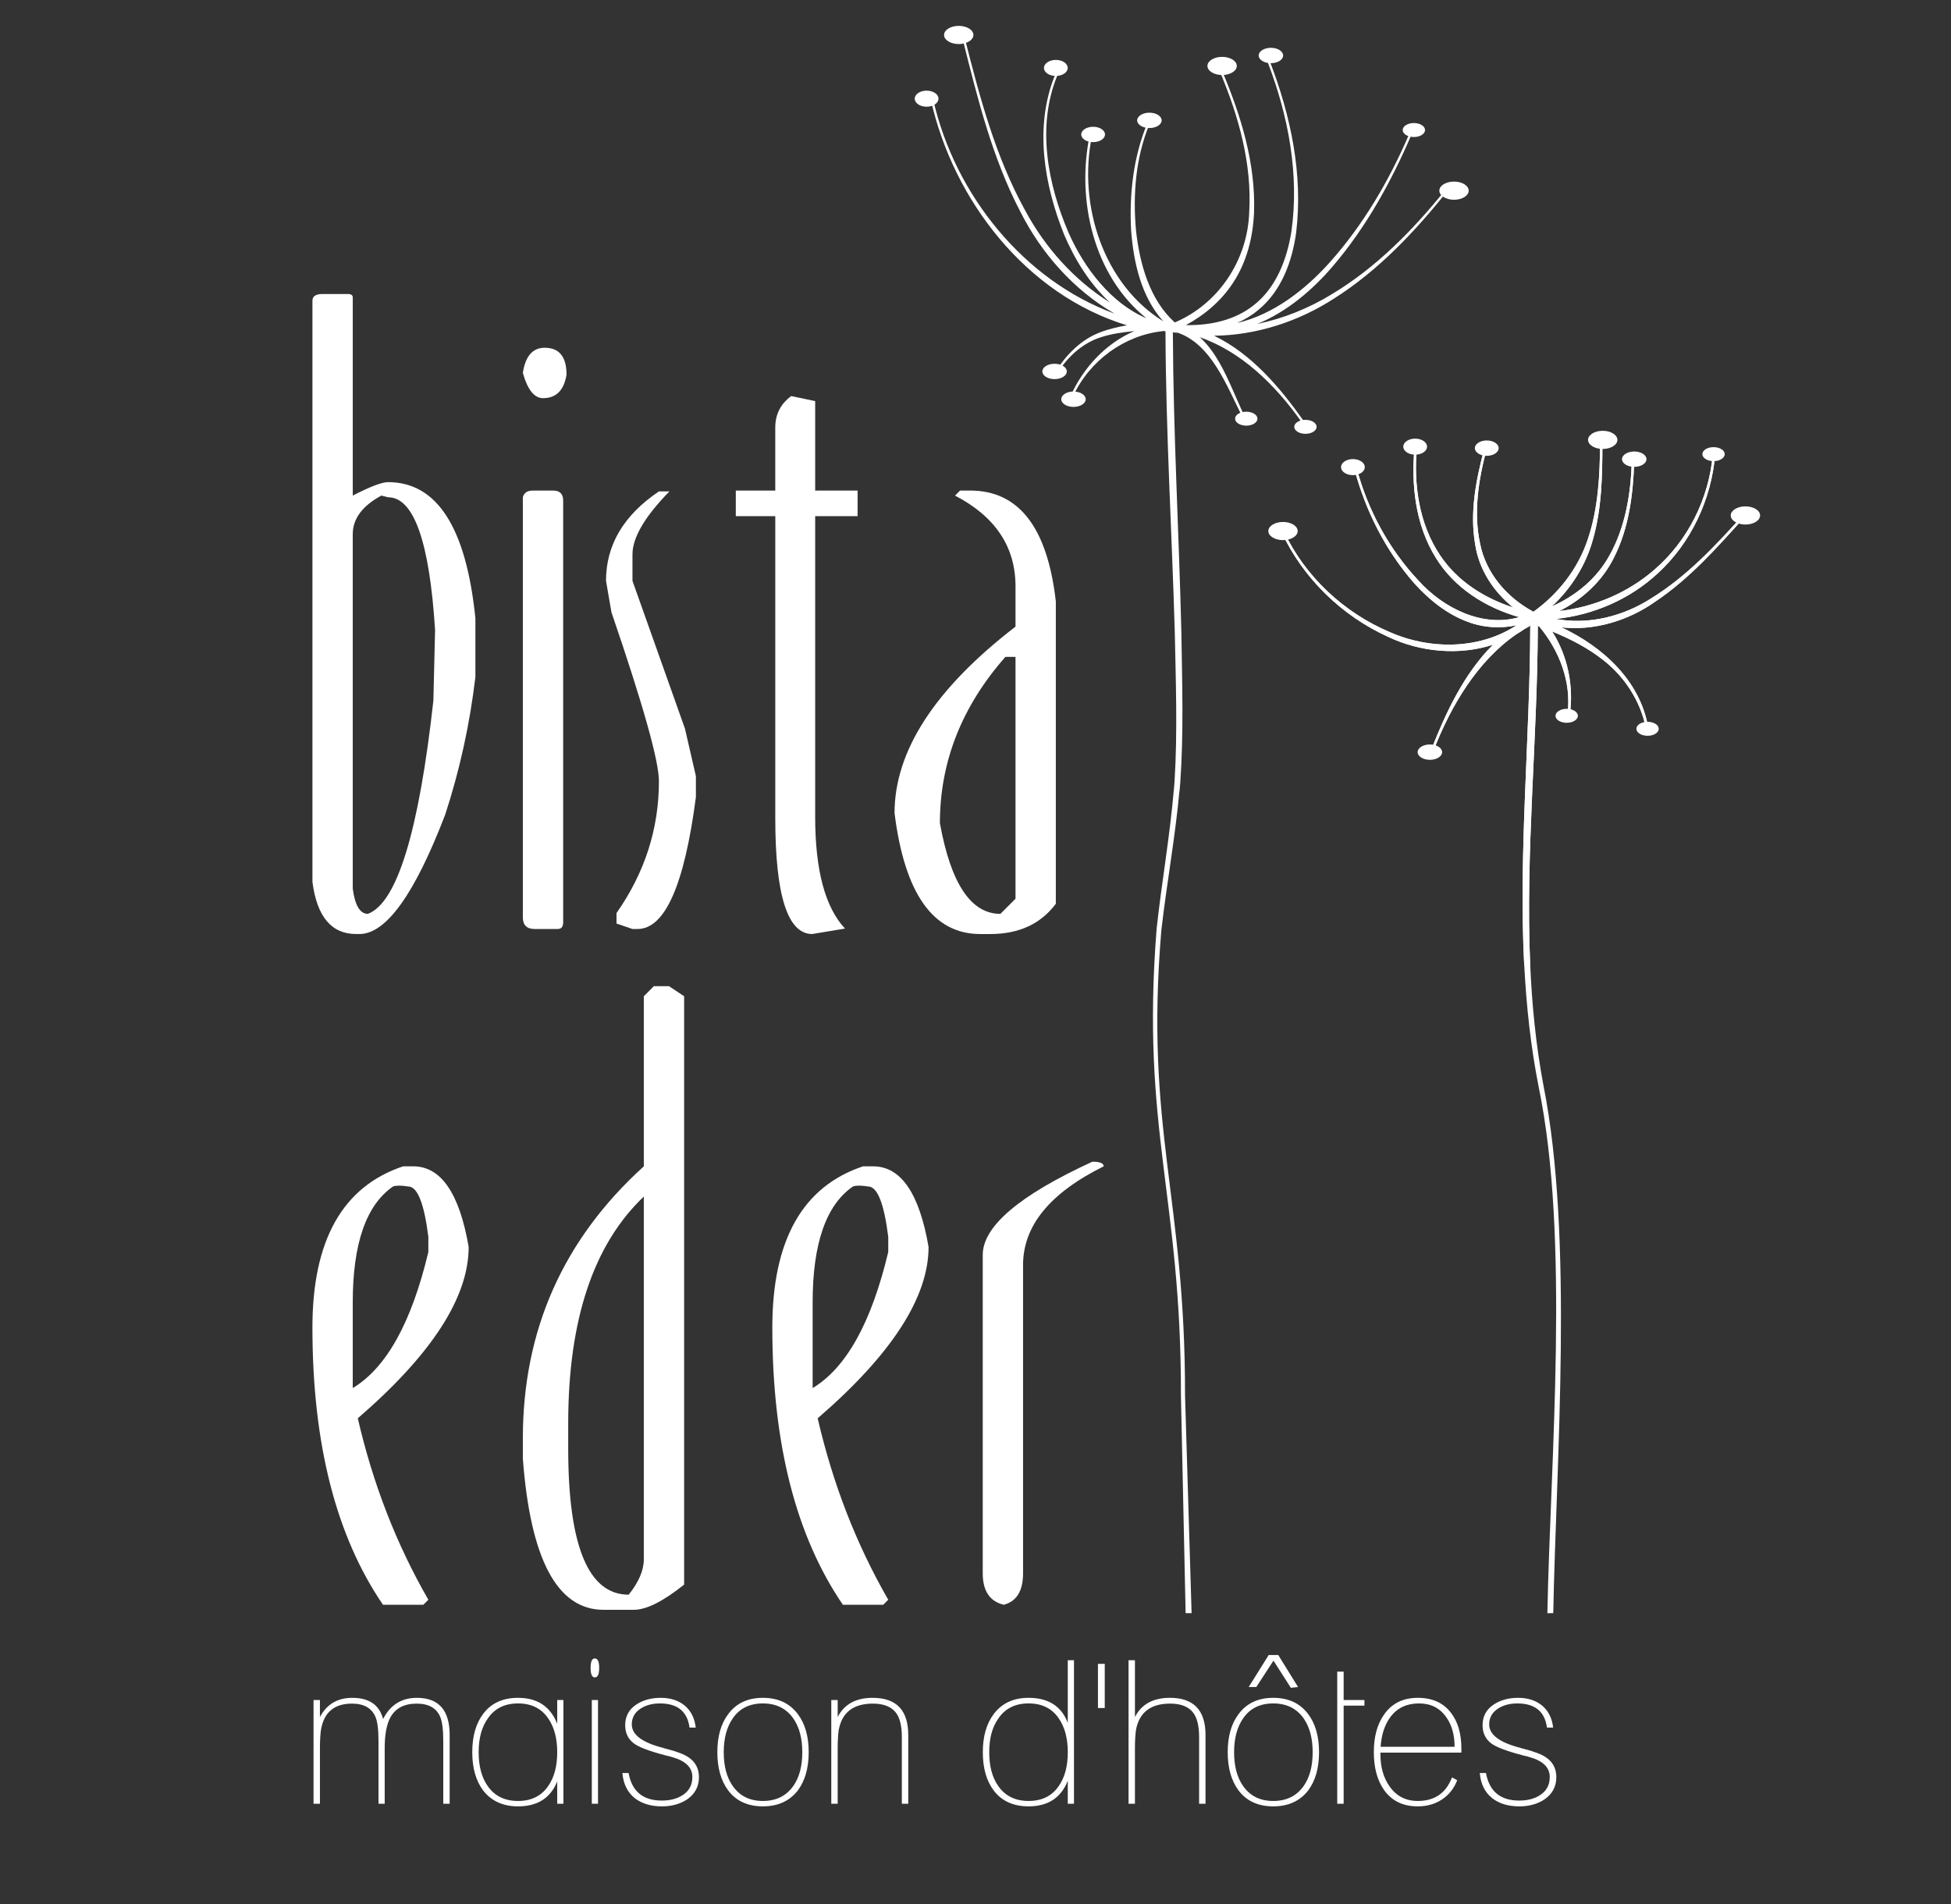 <?xml version="1.0" encoding="utf-8"?>
<!-- Generator: Adobe Illustrator 17.0.0, SVG Export Plug-In . SVG Version: 6.00 Build 0)  -->
<!DOCTYPE svg PUBLIC "-//W3C//DTD SVG 1.1//EN" "http://www.w3.org/Graphics/SVG/1.1/DTD/svg11.dtd">
<svg version="1.1" id="Calque_1" xmlns="http://www.w3.org/2000/svg" xmlns:xlink="http://www.w3.org/1999/xlink" x="0px" y="0px"
	 width="209px" height="204px" viewBox="0 0 209 204" enable-background="new 0 0 209 204" xml:space="preserve">
<rect x="0" y="0" width="209" height="204" fill="#333333" stroke="none"/>
<g>
	<path fill="#FFFFFF" d="M34.549,31.498h2.7c0.36,0,0.54,0.12,0.54,0.36v21.236c1.86-0.96,3.119-1.44,3.779-1.44
		c5.248,0,8.369,4.859,9.358,14.578v6.299c-0.6,5.069-1.68,9.988-3.239,14.757c-3.269,8.519-6.329,12.778-9.178,12.778h-0.36
		c-2.64,0-4.2-1.86-4.679-5.579V32.218C33.469,31.739,33.829,31.498,34.549,31.498z M37.788,57.234v37.973
		c0.24,1.8,0.78,2.699,1.62,2.699c3.12-1.17,5.459-8.788,7.019-22.856l0.18-7.559c-0.6-9.478-2.28-14.217-5.039-14.217l-0.72-0.18
		C38.807,54.205,37.788,55.585,37.788,57.234z"/>
	<path fill="#FFFFFF" d="M58.349,37.257c1.559,0,2.34,0.96,2.34,2.88c-0.27,1.68-1.11,2.52-2.52,2.52c-0.93,0-1.65-0.9-2.16-2.7
		C56.28,38.157,57.06,37.257,58.349,37.257z M57.09,52.555h2.16c0.72,0,1.08,0.36,1.08,1.08v45.172c0,0.48-0.195,0.72-0.585,0.72
		H57.27c-0.84,0-1.26-0.42-1.26-1.26V53.275C56.129,52.795,56.489,52.555,57.09,52.555z"/>
	<path fill="#FFFFFF" d="M70.587,52.645h1.125c-2.639,2.699-3.959,4.949-3.959,6.749v2.835l5.624,15.837l1.17,5.084v2.25
		c-1.23,9.419-3.314,14.128-6.254,14.128h-0.54l-1.71-0.585v-1.125c3.029-4.319,4.544-9.028,4.544-14.128
		c0-2.16-1.695-8.189-5.084-18.087l-0.585-3.374C64.918,58.389,66.808,55.194,70.587,52.645z"/>
	<path fill="#FFFFFF" d="M83.05,52.555v-6.749c0-1.41,0.569-2.534,1.71-3.374l2.565,0.54v9.583h4.544v2.744h-4.544v32.214
		c0,5.699,1.064,9.689,3.194,11.968l-3.509,0.585c-2.639,0-3.959-4.139-3.959-12.418V55.299h-4.229v-2.744H83.05z"/>
	<path fill="#FFFFFF" d="M103.927,52.555c5.219,0,8.279,3.959,9.178,11.878v32.394c-1.62,2.16-3.959,3.24-7.019,3.24h-1.08
		c-5.039,0-8.099-4.319-9.178-12.958c0-6.659,4.319-13.318,12.958-19.977v-4.319c0-4.229-2.16-7.469-6.479-9.718l0.54-0.54H103.927z
		 M107.706,70.372c-4.679,5.309-7.019,11.248-7.019,17.817c1.17,6.479,3.329,9.718,6.479,9.718l1.62-1.62V70.372H107.706z"/>
	<path fill="#FFFFFF" d="M44.267,124.954c2.969,0,4.949,2.88,5.939,8.638c0,5.399-3.959,11.518-11.878,18.357
		c1.62,7.019,4.139,13.498,7.559,19.437l-0.54,0.54h-4.319c-5.039-7.379-7.559-17.277-7.559-29.695
		c0-9.358,3.239-15.117,9.718-17.277H44.267z M37.788,139.531v9.178c3.599-2.16,6.299-7.019,8.099-14.578v-1.62
		c-0.45-3.599-1.17-5.399-2.16-5.399c-0.75-0.119-1.29-0.119-1.62,0C39.228,129.093,37.788,133.232,37.788,139.531z"/>
	<path fill="#FFFFFF" d="M70.047,105.652h1.62l1.62,1.08v63.034c-2.25,1.8-4.049,2.7-5.399,2.7h-3.239
		c-4.949,0-7.829-5.399-8.639-16.197v-2.16c0-11.608,4.319-21.326,12.958-29.155v-18.222L70.047,105.652z M60.869,152.489v2.7
		c0,10.438,2.16,15.657,6.479,15.657c1.08-1.35,1.62-2.61,1.62-3.779v-38.873C63.569,133.322,60.869,141.421,60.869,152.489z"/>
	<path fill="#FFFFFF" d="M93.533,124.954c2.969,0,4.949,2.88,5.939,8.638c0,5.399-3.959,11.518-11.878,18.357
		c1.62,7.019,4.139,13.498,7.559,19.437l-0.54,0.54h-4.319c-5.039-7.379-7.559-17.277-7.559-29.695
		c0-9.358,3.239-15.117,9.718-17.277H93.533z M87.054,139.531v9.178c3.599-2.16,6.299-7.019,8.099-14.578v-1.62
		c-0.45-3.599-1.17-5.399-2.16-5.399c-0.75-0.119-1.29-0.119-1.62,0C88.494,129.093,87.054,133.232,87.054,139.531z"/>
	<path fill="#FFFFFF" d="M117.019,124.459c0.81,0,1.215,0.165,1.215,0.495c-5.759,2.85-8.639,6.374-8.639,10.573v33.024
		c0,1.89-0.69,3.014-2.07,3.374c-1.5-0.36-2.25-1.485-2.25-3.374v-34.104C105.276,131.388,109.191,128.058,117.019,124.459z"/>
</g>
<g>
	<g display="none">
		<path display="inline" fill="#FFFFFF" d="M144.295,201.822c-0.004-22.618-0.274-45.176,0.016-67.755l0.016,0.002v-4.002
			c0.095-6.901,0.243-13.803,0.47-20.71c2.629,2.423,4.05,6.21,4.166,9.874c0.003,0.109,0.243,0.111,0.241-0.001
			c-0.117-3.277-0.859-6.807-3.016-9.465c4.731,2.261,8.566,6.441,11.462,10.87c0.09,0.14,0.298,0.016,0.206-0.127
			c-2.682-4.069-5.823-8.176-10.121-10.732c5.114,0.985,10.433,1.167,15.537,0.022c5.923-1.287,11.326-4.371,15.788-8.382
			c0.254-0.216,0.099-0.397-0.159-0.182c-4.441,3.994-9.867,6.93-15.709,8.068c-4.116,0.832-8.336,0.795-12.488,0.214
			c3.809-0.4,7.505-1.968,10.586-4.134c4.822-3.379,8.719-8.028,11.16-13.362c0.137-0.297-0.085-0.395-0.22-0.101
			c-2.418,5.29-6.402,9.825-11.2,13.034c-3.905,2.612-8.645,4.231-13.296,3.884c4.034-0.585,7.923-2.65,10.068-6.2
			c2.729-4.334,3.229-9.581,2.942-14.519c-0.016-0.278-0.257-0.264-0.244,0.013c0.297,4.908-0.359,10.104-3.103,14.213
			c-2.391,3.71-6.645,5.593-10.953,5.869c1.579-0.795,2.977-1.99,3.899-3.511c1.292-2.086,1.757-4.532,1.823-6.898
			c0.081-4.779-1.185-9.42-2.825-13.824c-0.09-0.245-0.317-0.161-0.224,0.085c1.635,4.38,2.755,9.045,2.546,13.699
			c-0.121,2.306-0.642,4.631-1.878,6.547c-1.163,1.844-3.028,3.143-5.108,3.805c-0.074,0.01-0.146,0.022-0.219,0.032
			c-0.079-0.003-0.159-0.005-0.238-0.004c-2.798-1.635-3.803-5.187-4.18-8.403c-0.4-3.412-0.18-6.872-0.124-10.33
			c0.002-0.193-0.238-0.194-0.24-0.003c-0.056,3.442-0.407,6.893-0.138,10.366c0.185,2.265,0.658,4.839,2.002,6.831
			c-4.968-3.881-7.349-10.629-7.521-16.96c-0.011-0.207-0.254-0.202-0.243,0.008c0.148,3.755,0.808,7.535,2.38,10.997
			c1.346,3.012,3.522,5.746,6.355,7.544c-4-0.311-7.702-3.026-10.64-5.815c-3.503-3.483-6.582-7.61-8.191-12.325
			c-0.084-0.261-0.319-0.2-0.231,0.069c1.635,4.777,4.599,8.967,8.052,12.597c2.691,2.666,6.063,5.399,9.974,6.084
			c-8.663,1.135-18.191-2.384-22.861-10.112c-0.15-0.227-0.362-0.108-0.209,0.124c4.434,7.386,13.252,11.386,21.797,10.844
			c-0.349,0.245-0.683,0.502-1.001,0.762c-1.502,1.267-2.787,2.732-4.025,4.223c-0.069,0.084,0.117,0.238,0.187,0.155
			c1.77-2.04,3.908-4.242,6.355-5.281c0.116-0.014,0.233-0.032,0.346-0.049c-1.688,1.351-2.719,3.44-3.328,5.399
			c-0.825,2.762-1.118,5.65-0.875,8.502c0.014,0.16,0.251,0.133,0.241-0.022c-0.241-2.809,0.182-5.671,1.103-8.309
			c0.893-2.469,2.432-4.942,4.838-5.861c0,0.011-0.002,0.019-0.002,0.03c-0.234,6.953-0.355,13.907-0.407,20.861v2.797
			c-0.175,22.987,0.227,45.972,0.233,68.954L144.295,201.822z"/>
		<g display="inline">
			<ellipse fill="#FFFFFF" cx="139.877" cy="89.274" rx="1.476" ry="0.914"/>
			<ellipse fill="#FFFFFF" cx="118.794" cy="98.581" rx="1.476" ry="0.913"/>
			<ellipse fill="#FFFFFF" cx="172.323" cy="91.887" rx="1.476" ry="0.914"/>
			<ellipse fill="#FFFFFF" cx="133.883" cy="89.237" rx="1.23" ry="0.773"/>
			<ellipse fill="#FFFFFF" cx="157.885" cy="120.678" rx="1.23" ry="0.773"/>
			<path fill="#FFFFFF" d="M134.014,114.679c0,0.425,0.552,0.772,1.228,0.772c0.679,0,1.232-0.347,1.232-0.772
				c0-0.429-0.553-0.773-1.232-0.773C134.565,113.906,134.014,114.25,134.014,114.679z"/>
			<path fill="#FFFFFF" d="M148.158,119.047c0,0.426,0.55,0.772,1.232,0.772c0.679,0,1.228-0.346,1.228-0.772
				c0-0.427-0.548-0.773-1.228-0.773C148.708,118.275,148.158,118.621,148.158,119.047z"/>
			<ellipse fill="#FFFFFF" cx="123.642" cy="90.055" rx="1.125" ry="0.702"/>
			<path fill="#FFFFFF" d="M136.972,123.674c0,0.388,0.501,0.701,1.123,0.701c0.623,0,1.125-0.313,1.125-0.701
				c0-0.389-0.501-0.703-1.125-0.703C137.474,122.971,136.972,123.285,136.972,123.674z"/>
			<ellipse fill="#FFFFFF" cx="149.437" cy="84.074" rx="1.194" ry="0.773"/>
			<ellipse fill="#FFFFFF" cx="160.739" cy="87.798" rx="1.196" ry="0.808"/>
			<ellipse fill="#FFFFFF" cx="178.827" cy="101.278" rx="1.194" ry="0.809"/>
		</g>
	</g>
	<g>
		<path fill="#FFFFFF" d="M163.941,67.034c-0.228,0.123-0.455,0.25-0.674,0.383c-0.272,0.19-0.547,0.368-0.83,0.535
			c-4.179,2.883-7.001,7.653-8.863,12.433c-0.061,0.155-0.301,0.067-0.243-0.09c1.562-3.966,3.503-8.131,6.6-11.221
			c-3.657,1.185-7.825,0.779-11.236-0.852c-4.973-2.251-9.092-6.275-11.396-11.19c-0.129-0.273,0.106-0.378,0.232-0.109
			c2.27,4.855,6.468,8.739,11.353,10.798c4.355,1.922,9.636,1.861,13.58-0.736c-1.701,0.371-3.512,0.274-5.133-0.33
			c-2.285-0.817-4.188-2.36-5.768-4.095c-3.123-3.536-5.284-7.822-6.481-12.341c-0.063-0.254,0.185-0.314,0.249-0.064
			c1.18,4.471,3.469,8.68,6.607,12.027c2.713,3.024,6.93,5.065,10.806,3.935c-3.582-1.004-6.956-3.129-8.927-6.346
			c-2.22-3.563-2.658-7.871-2.283-11.909c0.016-0.227,0.272-0.204,0.256,0.021c-0.378,4.007,0.225,8.244,2.463,11.583
			c1.838,2.772,4.714,4.604,7.849,5.617c-2.106-1.677-3.67-4.068-4.071-6.734c-0.603-3.47,0.087-6.935,0.959-10.232
			c0.047-0.184,0.296-0.118,0.249,0.065c-0.872,3.277-1.398,6.753-0.69,10.046c0.634,3.211,2.892,5.794,5.719,7.316
			c2.685-1.934,4.796-4.634,5.839-7.81c1.096-3.268,1.286-6.795,1.297-10.26c0-0.193,0.256-0.197,0.256-0.002
			c-0.013,3.475-0.053,7.005-1.041,10.408c-0.755,2.692-2.309,5.166-4.372,7.084c2.557-1.131,4.79-2.962,6.161-5.445
			c1.707-3.034,2.288-6.608,2.402-10.101c0.007-0.194,0.267-0.191,0.256,0.007c-0.119,3.512-0.544,7.118-2.182,10.335
			c-1.231,2.487-3.366,4.462-5.849,5.708c3.735-0.439,7.35-1.952,10.206-4.445c3.553-3.067,5.825-7.582,6.235-12.292
			c0.034-0.26,0.291-0.243,0.257,0.022c-0.416,4.759-2.566,9.384-6.122,12.652c-2.969,2.769-6.892,4.489-10.953,4.904
			c3.503,0.656,7.218-0.259,10.267-2.229c3.744-2.312,6.824-5.582,9.77-8.868c0.167-0.183,0.36-0.014,0.196,0.171
			c-2.957,3.289-5.921,6.653-9.665,9.137c-2.824,1.977-6.452,3.088-9.955,2.692c4.457,2.097,8.412,5.711,9.29,10.706
			c0.04,0.161-0.214,0.214-0.252,0.056c-0.581-2.86-2.24-5.424-4.496-7.204c-1.663-1.331-3.564-2.309-5.54-3.115
			c1.675,2.614,2.314,5.842,1.903,8.856c-0.005,0.1-0.263,0.071-0.254-0.028c0.438-3.439-0.896-6.79-3.023-9.357
			c-0.053-0.02-0.108-0.039-0.161-0.059C164.73,66.237,164.049,66.302,163.941,67.034z"/>
		<path fill="#FFFFFF" d="M163.927,67.221c0-0.066,0.005-0.128,0.014-0.187c0.094-0.05,0.187-0.102,0.282-0.151
			c0.172,0.059,0.342,0.122,0.513,0.184c0,0.008,0,0.014,0,0.022c-0.029,12.106-1.337,24.262-0.816,36.304h-0.642
			C162.667,91.354,163.89,79.229,163.927,67.221z"/>
		<path fill="#FFFFFF" d="M163.941,67.034c0.108-0.732,0.789-0.797,0.795,0.034c-0.171-0.062-0.341-0.125-0.513-0.184
			C164.128,66.932,164.035,66.985,163.941,67.034z"/>
		<path fill="#FFFFFF" d="M163.941,67.034c-0.228,0.123-0.455,0.25-0.674,0.383c-0.272,0.19-0.547,0.368-0.83,0.535
			c-4.179,2.883-7.001,7.653-8.863,12.433c-0.061,0.155-0.301,0.067-0.243-0.09c1.562-3.966,3.503-8.131,6.6-11.221
			c-3.657,1.185-7.825,0.779-11.236-0.852c-4.973-2.251-9.092-6.275-11.396-11.19c-0.129-0.273,0.106-0.378,0.232-0.109
			c2.27,4.855,6.468,8.739,11.353,10.798c4.355,1.922,9.636,1.861,13.58-0.736c-1.701,0.371-3.512,0.274-5.133-0.33
			c-2.285-0.817-4.188-2.36-5.768-4.095c-3.123-3.536-5.284-7.822-6.481-12.341c-0.063-0.254,0.185-0.314,0.249-0.064
			c1.18,4.471,3.469,8.68,6.607,12.027c2.713,3.024,6.93,5.065,10.806,3.935c-3.582-1.004-6.956-3.129-8.927-6.346
			c-2.22-3.563-2.658-7.871-2.283-11.909c0.016-0.227,0.272-0.204,0.256,0.021c-0.378,4.007,0.225,8.244,2.463,11.583
			c1.838,2.772,4.714,4.604,7.849,5.617c-2.106-1.677-3.67-4.068-4.071-6.734c-0.603-3.47,0.087-6.935,0.959-10.232
			c0.047-0.184,0.296-0.118,0.249,0.065c-0.872,3.277-1.398,6.753-0.69,10.046c0.634,3.211,2.892,5.794,5.719,7.316
			c2.685-1.934,4.796-4.634,5.839-7.81c1.096-3.268,1.286-6.795,1.297-10.26c0-0.193,0.256-0.197,0.256-0.002
			c-0.013,3.475-0.053,7.005-1.041,10.408c-0.755,2.692-2.309,5.166-4.372,7.084c2.557-1.131,4.79-2.962,6.161-5.445
			c1.707-3.034,2.288-6.608,2.402-10.101c0.007-0.194,0.267-0.191,0.256,0.007c-0.119,3.512-0.544,7.118-2.182,10.335
			c-1.231,2.487-3.366,4.462-5.849,5.708c3.735-0.439,7.35-1.952,10.206-4.445c3.553-3.067,5.825-7.582,6.235-12.292
			c0.034-0.26,0.291-0.243,0.257,0.022c-0.416,4.759-2.566,9.384-6.122,12.652c-2.969,2.769-6.892,4.489-10.953,4.904
			c3.503,0.656,7.218-0.259,10.267-2.229c3.744-2.312,6.824-5.582,9.77-8.868c0.167-0.183,0.36-0.014,0.196,0.171
			c-2.957,3.289-5.921,6.653-9.665,9.137c-2.824,1.977-6.452,3.088-9.955,2.692c4.457,2.097,8.412,5.711,9.29,10.706
			c0.04,0.161-0.214,0.214-0.252,0.056c-0.581-2.86-2.24-5.424-4.496-7.204c-1.663-1.331-3.564-2.309-5.54-3.115
			c1.675,2.614,2.314,5.842,1.903,8.856c-0.005,0.1-0.263,0.071-0.254-0.028c0.438-3.439-0.896-6.79-3.023-9.357
			c-0.053-0.02-0.108-0.039-0.161-0.059C164.73,66.237,164.049,66.302,163.941,67.034z"/>
		<path fill="#FFFFFF" d="M166.392,172.824c0.312-16.419,2.193-40.239-1.054-56.56c-0.808-4.304-1.231-8.632-1.418-12.972h-0.003
			c-0.507-12.009,0.791-24.131,0.82-36.202c0-0.008,0-0.014,0-0.022c-0.171-0.062-0.341-0.125-0.513-0.184
			c-0.094,0.048-0.187,0.101-0.282,0.151c-0.009,0.059-0.014,0.12-0.014,0.187c-0.036,12.008-1.26,24.133-0.649,36.173h0.004
			c0.228,4.363,0.69,8.715,1.546,13.046c3.351,16.161,1.25,39.956,0.933,56.387L166.392,172.824z"/>
		<path fill="#FFFFFF" d="M163.941,67.034c0.108-0.732,0.789-0.797,0.795,0.034c-0.171-0.062-0.341-0.125-0.513-0.184
			C164.128,66.932,164.035,66.985,163.941,67.034z"/>
		<g>
			<ellipse fill="#FFFFFF" cx="186.977" cy="55.223" rx="1.573" ry="0.973"/>
			<ellipse fill="#FFFFFF" cx="171.692" cy="47.126" rx="1.572" ry="0.973"/>
			<ellipse fill="#FFFFFF" cx="137.441" cy="56.893" rx="1.572" ry="0.973"/>
			<path fill="#FFFFFF" d="M176.379,49.194c0,0.455-0.589,0.824-1.313,0.824c-0.721,0-1.31-0.369-1.31-0.824
				c0-0.455,0.589-0.823,1.31-0.823C175.79,48.371,176.379,48.739,176.379,49.194z"/>
			<path fill="#FFFFFF" d="M154.487,80.581c0,0.455-0.589,0.823-1.31,0.823c-0.724,0-1.313-0.369-1.313-0.823
				c0-0.456,0.589-0.824,1.313-0.824C153.898,79.757,154.487,80.125,154.487,80.581z"/>
			<ellipse fill="#FFFFFF" cx="183.564" cy="48.654" rx="1.198" ry="0.749"/>
			<ellipse fill="#FFFFFF" cx="176.496" cy="78.079" rx="1.198" ry="0.749"/>
			<path fill="#FFFFFF" d="M169.029,76.688c0,0.414-0.539,0.749-1.198,0.749c-0.663,0-1.199-0.336-1.199-0.749
				c0-0.413,0.536-0.749,1.199-0.749C168.49,75.94,169.029,76.275,169.029,76.688z"/>
			<ellipse fill="#FFFFFF" cx="159.269" cy="48.011" rx="1.274" ry="0.824"/>
			<path fill="#FFFFFF" d="M152.871,47.852c0,0.477-0.568,0.861-1.274,0.861c-0.701,0-1.271-0.384-1.271-0.861
				c0-0.475,0.57-0.86,1.271-0.86C152.303,46.992,152.871,47.378,152.871,47.852z"/>
			<ellipse fill="#FFFFFF" cx="144.931" cy="50.045" rx="1.273" ry="0.861"/>
		</g>
	</g>
	<g>
		<g>
			<ellipse fill="#FFFFFF" cx="130.918" cy="7.064" rx="1.572" ry="0.973"/>
			<ellipse fill="#FFFFFF" cx="155.761" cy="20.427" rx="1.572" ry="0.974"/>
			<ellipse fill="#FFFFFF" cx="102.704" cy="3.746" rx="1.572" ry="0.974"/>
			<path fill="#FFFFFF" d="M137.456,5.945c0,0.455-0.589,0.824-1.31,0.824c-0.724,0-1.313-0.369-1.313-0.824
				c0-0.455,0.589-0.823,1.313-0.823C136.867,5.121,137.456,5.49,137.456,5.945z"/>
			<path fill="#FFFFFF" d="M124.442,12.896c0,0.455-0.589,0.823-1.311,0.823c-0.724,0-1.313-0.368-1.313-0.823
				c0-0.455,0.589-0.824,1.313-0.824C123.853,12.072,124.442,12.441,124.442,12.896z"/>
			<ellipse fill="#FFFFFF" cx="112.971" cy="39.794" rx="1.31" ry="0.823"/>
			<ellipse fill="#FFFFFF" cx="114.997" cy="42.77" rx="1.31" ry="0.824"/>
			<ellipse fill="#FFFFFF" cx="151.46" cy="13.931" rx="1.197" ry="0.749"/>
			<ellipse fill="#FFFFFF" cx="139.844" cy="45.728" rx="1.198" ry="0.749"/>
			<ellipse fill="#FFFFFF" cx="133.506" cy="44.855" rx="1.198" ry="0.748"/>
			<ellipse fill="#FFFFFF" cx="117.1" cy="14.405" rx="1.273" ry="0.823"/>
			<path fill="#FFFFFF" d="M114.379,7.279c0,0.476-0.571,0.86-1.276,0.86c-0.7,0-1.27-0.385-1.27-0.86
				c0-0.476,0.57-0.861,1.27-0.861C113.808,6.418,114.379,6.803,114.379,7.279z"/>
			<path fill="#FFFFFF" d="M100.535,10.572c0,0.475-0.568,0.861-1.274,0.861c-0.703,0-1.27-0.386-1.27-0.861
				c0-0.476,0.568-0.861,1.27-0.861C99.967,9.71,100.535,10.096,100.535,10.572z"/>
		</g>
		<path fill="#FFFFFF" d="M126.947,149.519c0.026-21.419-4.323-28.513-2.542-49.814c0.57-5.004,1.487-9.979,1.95-15.026h0.008
			c0.024-0.267,0.05-0.532,0.071-0.799c0.378-5.368,0.201-10.71,0.122-16.061c-0.257-10.697-0.867-21.379-0.912-32.073
			c0-0.047-0.005-0.09-0.005-0.134c0.18,0.018,0.359,0.03,0.541,0.038c3.583,1.252,5.197,5.601,6.909,9.017
			c0.05,0.103,0.275-0.009,0.224-0.112c-0.903-1.848-1.606-3.798-2.636-5.619c-0.56-0.984-1.252-2.005-2.148-2.806
			c4.465,1.546,8.11,5.135,10.872,9.04c0.092,0.128,0.298-0.017,0.203-0.145c-2.49-3.518-5.544-7.125-9.546-9.057
			c4.544-0.047,9.046-1.526,12.824-3.966c4.8-3.033,8.703-7.202,12.206-11.576c0.198-0.242,0.003-0.4-0.195-0.159
			c-3.49,4.362-7.479,8.414-12.261,11.276c-2.454,1.499-5.162,2.584-7.96,3.167c3.186-1.29,5.966-3.674,8.121-6.204
			c3.564-4.178,6.225-9.009,8.38-14.009c0.119-0.277-0.11-0.378-0.229-0.1c-2.146,4.98-4.922,9.726-8.526,13.746
			c-2.647,2.953-6.079,5.581-9.899,6.463c0.787-0.346,1.532-0.786,2.211-1.347c2.555-2.053,3.697-5.274,4.119-8.334
			c0.756-6.244-0.579-12.507-2.79-18.281c-0.127-0.322-0.36-0.23-0.232,0.09c2.2,5.732,3.379,12.018,2.512,18.087
			c-0.476,2.978-1.64,6.009-4.018,7.864c-2.027,1.629-4.671,2.189-7.284,2.146c2.005-1.077,3.799-2.604,5.051-4.53
			c1.485-2.242,2.14-4.92,2.251-7.539c0.182-5.292-1.413-10.401-3.426-15.178c-0.111-0.267-0.343-0.171-0.23,0.097
			c2.005,4.751,3.447,9.887,3.139,15.029c-0.153,5.125-3.276,9.851-7.974,11.835c-2.682-2.411-3.757-6.248-4.156-9.87
			c-0.341-3.801-0.042-7.771,1.427-11.328c0.079-0.198-0.148-0.306-0.228-0.104c-1.493,3.617-1.926,7.573-1.72,11.459
			c0.265,3.382,1.054,7.064,3.45,9.726c-6.404-3.953-9.152-12.431-7.659-19.792c0.037-0.212-0.209-0.268-0.246-0.05
			c-1.398,6.83,0.407,14.952,6.092,19.508c-3.762-1.584-6.655-5.358-8.327-9.136c-2.241-5.195-3.437-11.396-1.244-16.797
			c0.126-0.291-0.095-0.41-0.225-0.107c-2.235,5.515-1.162,11.738,0.983,17.088c1.149,2.683,2.722,5.241,4.901,7.265
			c-3.823-2.392-6.956-5.894-9.104-9.912c-3.141-5.693-4.84-12.064-6.428-18.368c-0.087-0.351-0.333-0.295-0.243,0.058
			c1.59,6.309,3.149,12.704,6.201,18.531c2.237,4.435,5.73,8.38,10.084,10.891c-9.733-3.574-17.115-12.739-19.432-22.909
			c-0.085-0.32-0.331-0.272-0.246,0.054c2.428,10.715,10.18,20.793,20.999,24.103c-0.986,0.167-1.966,0.396-2.917,0.767
			c-2.016,0.773-3.559,2.365-4.679,4.107c-0.066,0.095,0.146,0.232,0.209,0.138c1.11-1.724,2.708-3.154,4.639-3.752
			c1.141-0.365,2.333-0.523,3.543-0.643c-3.065,1.298-5.485,3.949-6.811,6.901c-0.056,0.104,0.172,0.211,0.227,0.108
			c1.762-3.854,5.543-6.582,9.633-7.004c0.008-0.002,0.016-0.012,0.024-0.025c0.087,0.019,0.172,0.036,0.259,0.052
			c0,0.023-0.003,0.043-0.003,0.067c0.042,10.724,0.685,21.42,0.996,32.114c0.108,5.341,0.306,10.713-0.024,16.023
			c-0.021,0.296-0.045,0.589-0.072,0.885h-0.005c-0.42,4.992-1.305,9.951-1.849,14.961c-1.678,21.488,2.644,28.546,2.61,49.954
			l0.502,23.317h0.64L126.947,149.519z"/>
	</g>
</g>
<g>
	<path fill="#FFFFFF" d="M33.587,182.131h0.685v1.821c0.728-1.371,1.885-2.056,3.469-2.056c1.799,0,2.898,0.757,3.298,2.27
		c0.771-1.513,1.978-2.27,3.619-2.27c2.342,0,3.512,1.327,3.512,3.983v7.367h-0.685v-6.681c0-1.242-0.107-2.113-0.321-2.613
		c-0.4-0.957-1.242-1.435-2.527-1.435c-1.327,0-2.263,0.486-2.805,1.456c-0.415,0.757-0.621,1.849-0.621,3.276v5.996h-0.664v-6.681
		c0-1.242-0.107-2.113-0.321-2.613c-0.4-0.957-1.242-1.435-2.527-1.435c-1.899,0-3.005,0.942-3.319,2.827
		c-0.029,0.214-0.054,0.482-0.075,0.803c-0.021,0.321-0.032,0.689-0.032,1.103v5.996h-0.685V182.131z"/>
	<path fill="#FFFFFF" d="M55.495,193.524c-1.613,0-2.862-0.571-3.748-1.713c-0.771-1.042-1.156-2.406-1.156-4.09
		c0-1.699,0.386-3.063,1.156-4.091c0.856-1.156,2.106-1.734,3.748-1.734c2.07,0,3.469,0.928,4.197,2.784v-2.548h0.664v11.115h-0.664
		v-2.398C58.978,192.632,57.579,193.524,55.495,193.524z M52.24,191.34c0.742,1.071,1.827,1.606,3.255,1.606
		c1.427,0,2.506-0.535,3.233-1.606c0.643-0.914,0.964-2.121,0.964-3.619c0-1.485-0.321-2.691-0.964-3.619
		c-0.728-1.071-1.806-1.606-3.233-1.606c-1.428,0-2.506,0.536-3.234,1.606c-0.657,0.914-0.985,2.12-0.985,3.619
		C51.276,189.219,51.597,190.426,52.24,191.34z"/>
	<path fill="#FFFFFF" d="M63.717,177.676c0.314,0,0.471,0.336,0.471,1.006c0,0.686-0.157,1.028-0.471,1.028
		c-0.299,0-0.449-0.342-0.449-1.028C63.268,178.012,63.418,177.676,63.717,177.676z M63.397,182.131h0.664v11.115h-0.664V182.131z"
		/>
	<path fill="#FFFFFF" d="M70.892,192.903c0.899,0,1.641-0.193,2.227-0.578c0.699-0.443,1.049-1.092,1.049-1.949
		c0-1.028-0.735-1.741-2.206-2.141c-0.043-0.014-0.111-0.035-0.204-0.064c-0.093-0.028-0.218-0.057-0.375-0.086
		c-1.813-0.471-2.984-0.913-3.512-1.328c-0.599-0.471-0.899-1.114-0.899-1.927c0-0.971,0.414-1.72,1.242-2.249
		c0.713-0.457,1.57-0.685,2.57-0.685c1.028,0,1.877,0.271,2.548,0.814c0.686,0.571,1.085,1.364,1.199,2.377h-0.664
		c-0.229-1.727-1.285-2.591-3.169-2.591c-0.786,0-1.456,0.171-2.013,0.514c-0.671,0.414-1.006,0.993-1.006,1.734
		c0,1.114,1.135,1.956,3.405,2.527c0.028,0.029,0.1,0.05,0.214,0.064c1.17,0.3,1.984,0.607,2.441,0.921
		c0.757,0.5,1.135,1.214,1.135,2.141c0,1-0.421,1.792-1.263,2.377c-0.757,0.5-1.656,0.75-2.698,0.75
		c-1.185,0-2.156-0.292-2.913-0.878c-0.785-0.628-1.228-1.528-1.328-2.698h0.664C67.693,191.918,68.878,192.903,70.892,192.903z"/>
	<path fill="#FFFFFF" d="M78.001,183.651c0.857-1.17,2.099-1.756,3.726-1.756c1.628,0,2.877,0.585,3.748,1.756
		c0.771,1.028,1.156,2.385,1.156,4.069c0,1.684-0.386,3.048-1.156,4.09c-0.885,1.142-2.134,1.713-3.748,1.713
		c-1.628,0-2.869-0.571-3.726-1.713c-0.771-1.042-1.156-2.406-1.156-4.09C76.844,186.036,77.23,184.679,78.001,183.651z
		 M78.494,191.34c0.742,1.071,1.82,1.606,3.233,1.606c1.414,0,2.498-0.535,3.255-1.606c0.643-0.914,0.964-2.121,0.964-3.619
		c0-1.485-0.321-2.691-0.964-3.619c-0.757-1.071-1.841-1.606-3.255-1.606c-1.428,0-2.506,0.536-3.233,1.606
		c-0.643,0.928-0.964,2.134-0.964,3.619C77.53,189.219,77.851,190.426,78.494,191.34z"/>
	<path fill="#FFFFFF" d="M89.051,182.131h0.685v1.821c0.7-1.371,1.949-2.056,3.748-2.056c2.541,0,3.812,1.327,3.812,3.983v7.367
		H96.61v-7.153c0-1.185-0.214-2.056-0.642-2.613c-0.5-0.642-1.321-0.964-2.463-0.964c-2.099,0-3.319,0.95-3.662,2.848
		c-0.029,0.214-0.054,0.482-0.075,0.803c-0.021,0.321-0.032,0.696-0.032,1.124v5.953h-0.685V182.131z"/>
	<path fill="#FFFFFF" d="M115.049,193.245h-0.664v-2.463c-0.728,1.828-2.127,2.741-4.197,2.741c-1.642,0-2.891-0.571-3.748-1.713
		c-0.771-1.028-1.156-2.391-1.156-4.09c0-1.684,0.386-3.041,1.156-4.069c0.871-1.17,2.12-1.756,3.748-1.756
		c2.113,0,3.512,0.892,4.197,2.677v-6.703h0.664V193.245z M113.422,184.101c-0.728-1.071-1.806-1.606-3.234-1.606
		c-1.428,0-2.506,0.536-3.233,1.606c-0.657,0.914-0.985,2.12-0.985,3.619c0,1.499,0.321,2.705,0.964,3.619
		c0.742,1.071,1.827,1.606,3.255,1.606c1.427,0,2.506-0.535,3.234-1.606c0.643-0.914,0.964-2.121,0.964-3.619
		C114.385,186.236,114.064,185.03,113.422,184.101z"/>
	<path fill="#FFFFFF" d="M118.346,178.255v4.733h-0.728v-4.733H118.346z"/>
	<path fill="#FFFFFF" d="M120.895,177.869h0.685v6.082c0.7-1.371,1.949-2.056,3.748-2.056c2.541,0,3.812,1.327,3.812,3.983v7.367
		h-0.686v-7.153c0-1.185-0.214-2.056-0.642-2.613c-0.5-0.642-1.321-0.964-2.463-0.964c-2.099,0-3.319,0.95-3.662,2.848
		c-0.029,0.214-0.054,0.482-0.075,0.803c-0.021,0.321-0.032,0.696-0.032,1.124v5.953h-0.685V177.869z"/>
	<path fill="#FFFFFF" d="M132.673,183.651c0.857-1.17,2.099-1.756,3.726-1.756c1.628,0,2.877,0.585,3.748,1.756
		c0.771,1.028,1.156,2.385,1.156,4.069c0,1.684-0.386,3.048-1.156,4.09c-0.885,1.142-2.134,1.713-3.748,1.713
		c-1.628,0-2.869-0.571-3.726-1.713c-0.771-1.042-1.156-2.406-1.156-4.09C131.516,186.036,131.902,184.679,132.673,183.651z
		 M133.166,191.34c0.742,1.071,1.82,1.606,3.234,1.606c1.413,0,2.498-0.535,3.255-1.606c0.643-0.914,0.964-2.121,0.964-3.619
		c0-1.485-0.321-2.691-0.964-3.619c-0.757-1.071-1.841-1.606-3.255-1.606c-1.428,0-2.506,0.536-3.234,1.606
		c-0.643,0.928-0.964,2.134-0.964,3.619C132.202,189.219,132.523,190.426,133.166,191.34z M135.907,177.312h1.028l2.12,3.427
		l-0.771,0.085l-1.863-2.912l-1.841,2.827h-0.814L135.907,177.312z"/>
	<path fill="#FFFFFF" d="M143.937,179.09v3.041h2.227v0.6h-2.227v10.515h-0.686V179.09H143.937z"/>
	<path fill="#FFFFFF" d="M151.882,193.524c-1.584,0-2.791-0.585-3.619-1.756c-0.728-1.042-1.092-2.391-1.092-4.047
		s0.364-2.998,1.092-4.026c0.828-1.199,2.035-1.799,3.619-1.799c1.556,0,2.741,0.535,3.555,1.606
		c0.742,0.957,1.114,2.242,1.114,3.855v0.407h-8.673v0.171c0,1.371,0.321,2.513,0.964,3.427c0.728,1.056,1.741,1.584,3.041,1.584
		c1.799,0,3.019-0.842,3.662-2.527l0.557,0.3c-0.286,0.757-0.736,1.378-1.35,1.863C153.952,193.21,152.996,193.524,151.882,193.524z
		 M155.823,187.142c0-1.299-0.307-2.37-0.921-3.212c-0.685-0.957-1.649-1.435-2.891-1.435c-1.285,0-2.291,0.464-3.019,1.392
		c-0.643,0.842-1.006,1.927-1.092,3.255H155.823z"/>
	<path fill="#FFFFFF" d="M162.74,192.903c0.899,0,1.641-0.193,2.227-0.578c0.7-0.443,1.049-1.092,1.049-1.949
		c0-1.028-0.735-1.741-2.206-2.141c-0.043-0.014-0.11-0.035-0.203-0.064c-0.092-0.028-0.217-0.057-0.374-0.086
		c-1.814-0.471-2.984-0.913-3.513-1.328c-0.6-0.471-0.9-1.114-0.9-1.927c0-0.971,0.415-1.72,1.243-2.249
		c0.713-0.457,1.57-0.685,2.57-0.685c1.027,0,1.877,0.271,2.548,0.814c0.685,0.571,1.084,1.364,1.199,2.377h-0.663
		c-0.229-1.727-1.286-2.591-3.17-2.591c-0.785,0-1.457,0.171-2.013,0.514c-0.672,0.414-1.007,0.993-1.007,1.734
		c0,1.114,1.136,1.956,3.405,2.527c0.028,0.029,0.1,0.05,0.214,0.064c1.17,0.3,1.984,0.607,2.441,0.921
		c0.756,0.5,1.134,1.214,1.134,2.141c0,1-0.421,1.792-1.263,2.377c-0.757,0.5-1.657,0.75-2.698,0.75
		c-1.186,0-2.156-0.292-2.913-0.878c-0.785-0.628-1.228-1.528-1.327-2.698h0.663C159.541,191.918,160.727,192.903,162.74,192.903z"
		/>
</g>
</svg>
